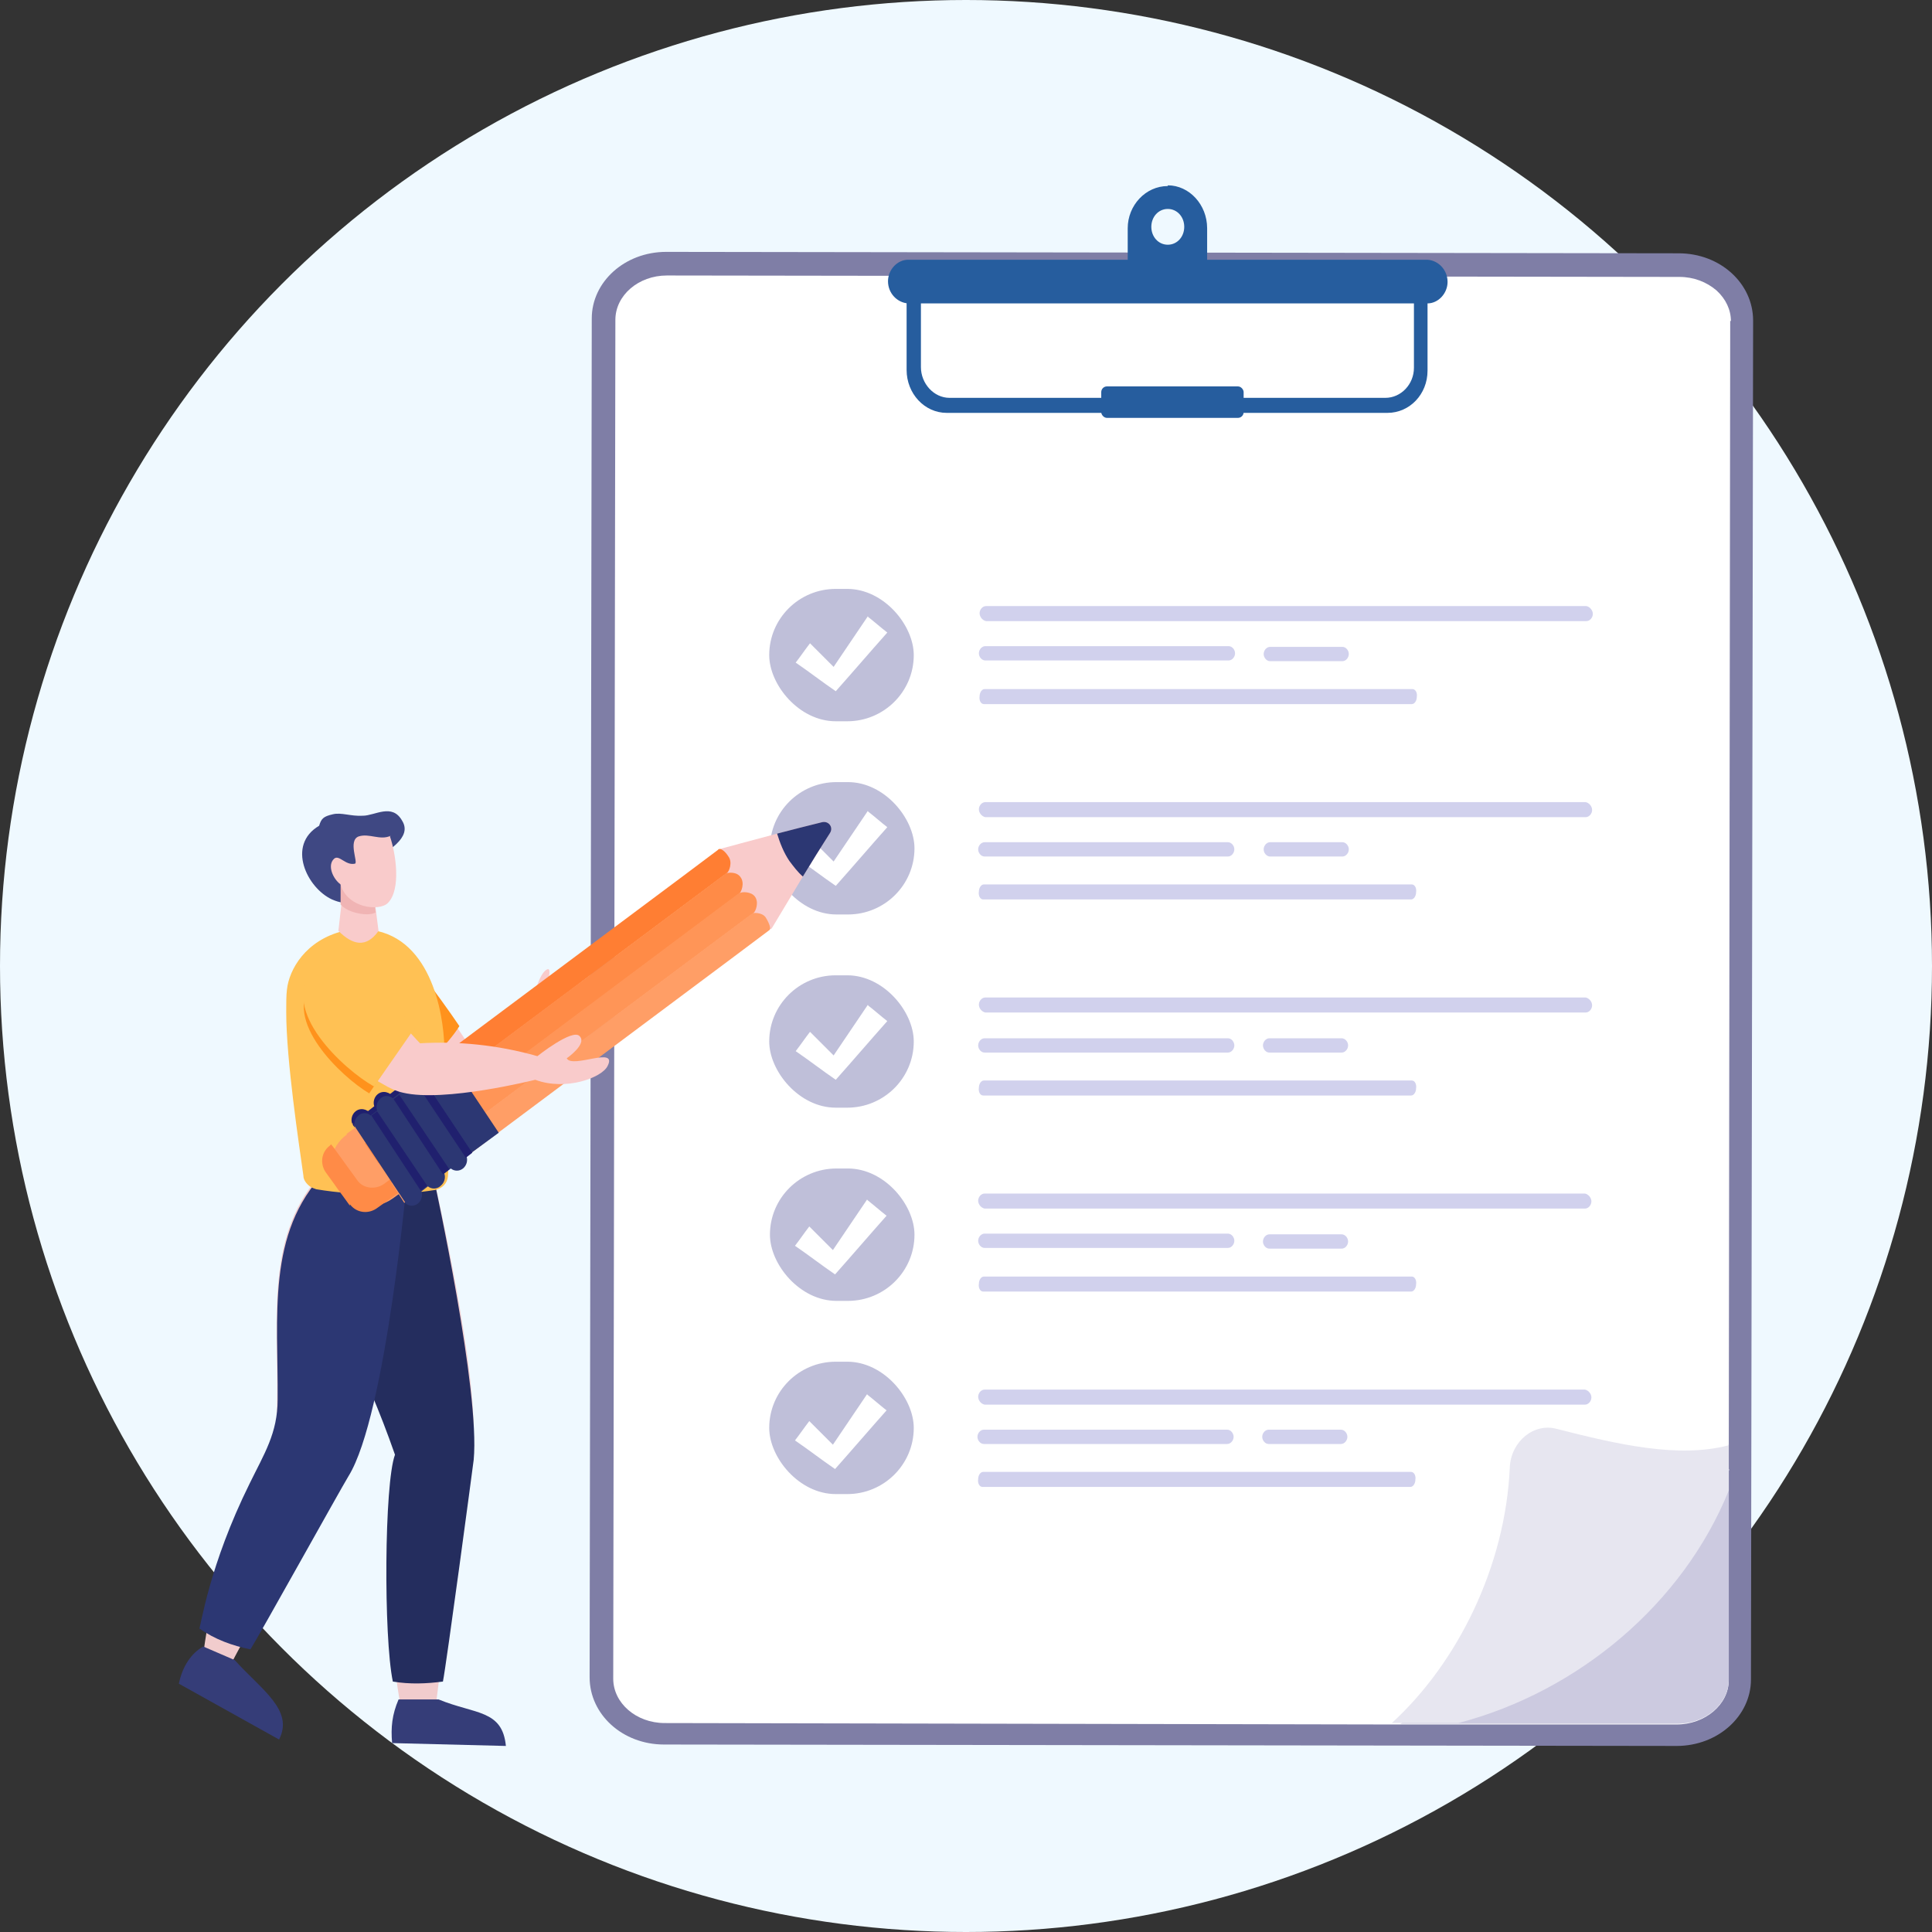 <?xml version="1.0" encoding="UTF-8"?>
<svg xmlns="http://www.w3.org/2000/svg" viewBox="0 0 270 270">
  <rect x="0" y="0" width="270" height="270" fill="#333333" stroke="none"/>
  <defs>
    <style>
      .cls-1 {
        fill: #fff;
      }

      .cls-2 {
        fill: #2c3773;
      }

      .cls-3 {
        fill: #d1d1ed;
      }

      .cls-4 {
        fill: #20206e;
      }

      .cls-5 {
        mix-blend-mode: multiply;
      }

      .cls-5, .cls-6 {
        fill: none;
      }

      .cls-7 {
        fill: #353d78;
      }

      .cls-8 {
        fill: #cccae0;
      }

      .cls-9 {
        fill: #ff9e66;
      }

      .cls-10 {
        fill: #f9cbcb;
      }

      .cls-11 {
        fill: #ff9557;
      }

      .cls-12 {
        fill: #ff7e33;
      }

      .cls-13 {
        fill: #bfbfd9;
      }

      .cls-14 {
        fill: #f1cccd;
      }

      .cls-15 {
        fill: #242d5e;
      }

      .cls-16 {
        fill: #f0b4b4;
      }

      .cls-6 {
        isolation: isolate;
      }

      .cls-17 {
        fill: #eff9ff;
      }

      .cls-18 {
        fill: #e7e6f0;
      }

      .cls-19 {
        fill: #265d9e;
      }

      .cls-20 {
        fill: #ffc154;
      }

      .cls-21 {
        fill: #ff8b47;
      }

      .cls-22 {
        fill: #7f7ea6;
      }

      .cls-23 {
        fill: #3f4883;
      }

      .cls-24 {
        fill: #ff921c;
      }
    </style>
  </defs>
  <g class="cls-6">
    <g id="Layer_1" data-name="Layer 1">
      <circle class="cls-17" cx="135" cy="135" r="135"/>
      <g>
        <path class="cls-22" d="m234.6,35.4l-141.5-.2c-5.8,0-10.4,4.2-10.4,9.3l-.3,189.9c0,5.2,4.6,9.4,10.4,9.4l141.5.2c5.8,0,10.4-4.2,10.4-9.3l.3-189.9c0-5.2-4.6-9.4-10.4-9.4Z"/>
        <path class="cls-1" d="m241.8,44.8l-.2,157.1v3.5s0,3,0,3v26.4c0,3.4-3.3,6.2-7.3,6.2h-30.5s-8.2,0-8.2,0h-1.1s-101.6-.2-101.6-.2c-4,0-7.2-2.8-7.2-6.2l.3-189.9c0-3.4,3.2-6.2,7.2-6.2l141.5.2c2,0,3.8.7,5.2,1.9,1.3,1.2,2,2.7,2,4.3Z"/>
        <path class="cls-8" d="m241.6,205.3v3s0,26.4,0,26.4c0,3.4-3.2,6.2-7.2,6.2h-30.5s-8.2,0-8.2,0c15.3-8.4,36.4-19.9,46-35.5Z"/>
        <g>
          <path class="cls-19" d="m197.6,38.8v12.6c0,2.3-1.8,4.2-4,4.2h-60.9c-2.2,0-4-2-4-4.3v-12.6s-2,0-2,0v13c0,3.3,2.5,6,5.6,6h61.6c3.1,0,5.6-2.6,5.6-5.9v-13s-2,0-2,0Z"/>
          <path class="cls-19" d="m163.2,26h0c-3.1,0-5.6,2.7-5.6,5.9v10.4s11.1,0,11.1,0v-10.4c0-3.3-2.5-6-5.5-6Zm0,8.2c-1.3,0-2.3-1.1-2.3-2.5,0-1.4,1-2.5,2.3-2.5,1.3,0,2.3,1.1,2.3,2.5,0,1.4-1,2.5-2.3,2.5Z"/>
          <path class="cls-19" d="m199.5,42.4h-72.6c-1.5-.1-2.8-1.4-2.8-3.1h0c0-1.6,1.3-3,2.8-3h72.6c1.5.1,2.8,1.4,2.8,3.1h0c0,1.6-1.3,3-2.8,3Z"/>
          <rect class="cls-19" x="153.9" y="54.2" width="19.9" height="4.4" rx=".8" ry=".8" transform="translate(0 -.2) rotate(0)"/>
        </g>
        <g>
          <rect class="cls-13" x="107.4" y="82.5" width="20.2" height="18.5" rx="9.3" ry="9.3" transform="translate(.1 -.2) rotate(0)"/>
          <rect class="cls-13" x="107.4" y="109.5" width="20.2" height="18.5" rx="9.3" ry="9.3" transform="translate(.2 -.2) rotate(0)"/>
          <rect class="cls-13" x="107.3" y="136.5" width="20.2" height="18.5" rx="9.3" ry="9.3" transform="translate(.2 -.2) rotate(0)"/>
          <rect class="cls-13" x="107.3" y="163.5" width="20.2" height="18.5" rx="9.3" ry="9.3" transform="translate(.3 -.2) rotate(0)"/>
          <rect class="cls-13" x="107.2" y="190.5" width="20.2" height="18.5" rx="9.3" ry="9.3" transform="translate(.3 -.2) rotate(0)"/>
          <path class="cls-1" d="m121.3,86.1c-1.6,2.4-3.2,4.7-4.8,7.1-1.1-1.1-2.2-2.2-3.3-3.3-.7.9-1.3,1.8-2,2.7,1.9,1.3,3.7,2.7,5.6,4,2.4-2.7,4.8-5.5,7.2-8.2-.9-.7-1.8-1.5-2.7-2.2Z"/>
          <path class="cls-1" d="m121.3,113.3c-1.6,2.4-3.2,4.7-4.8,7.1-1.1-1.1-2.2-2.2-3.3-3.3-.7.9-1.3,1.8-2,2.7,1.9,1.3,3.7,2.7,5.6,4,2.4-2.7,4.8-5.5,7.2-8.2-.9-.7-1.8-1.5-2.7-2.2Z"/>
          <path class="cls-1" d="m121.3,140.4c-1.6,2.4-3.2,4.7-4.8,7.1-1.1-1.1-2.2-2.2-3.3-3.3-.7.9-1.3,1.8-2,2.7,1.9,1.3,3.7,2.7,5.6,4,2.4-2.7,4.8-5.5,7.2-8.2-.9-.7-1.8-1.5-2.7-2.2Z"/>
          <path class="cls-1" d="m121.2,167.6c-1.6,2.4-3.2,4.7-4.8,7.1-1.1-1.1-2.2-2.2-3.3-3.3-.7.9-1.3,1.8-2,2.7,1.9,1.3,3.7,2.7,5.6,4,2.4-2.7,4.8-5.5,7.2-8.2-.9-.7-1.8-1.5-2.7-2.2Z"/>
          <path class="cls-1" d="m121.2,194.8c-1.6,2.4-3.2,4.7-4.8,7.1-1.1-1.1-2.2-2.2-3.3-3.3-.7.9-1.3,1.8-2,2.7,1.9,1.3,3.7,2.7,5.6,4,2.4-2.7,4.8-5.5,7.2-8.2-.9-.7-1.8-1.5-2.7-2.2Z"/>
          <g>
            <path class="cls-3" d="m221.7,86.8h-83.9c-.5-.1-.9-.6-.9-1.1h0c0-.5.4-1,.9-1h83.9c.5.1.9.6.9,1.1h0c0,.5-.4,1-.9,1Z"/>
            <path class="cls-3" d="m197.3,98.4h-59.8c-.4,0-.7-.5-.6-1.1h0c0-.5.3-1,.7-1h59.8c.4,0,.7.5.6,1.1h0c0,.5-.3,1-.7,1Z"/>
            <path class="cls-3" d="m171.7,92.3h-34c-.5,0-.9-.5-.9-1h0c0-.5.4-1,.9-1h34c.5,0,.9.5.9,1h0c0,.5-.4,1-.9,1Z"/>
            <path class="cls-3" d="m187.6,92.4h-10.1c-.5,0-.9-.5-.9-1h0c0-.5.4-1,.9-1h10.1c.5,0,.9.5.9,1h0c0,.5-.4,1-.9,1Z"/>
          </g>
          <g>
            <path class="cls-3" d="m221.6,114.2h-83.9c-.5-.1-.9-.6-.9-1.1h0c0-.5.4-1,.9-1h83.9c.5.1.9.6.9,1.1h0c0,.5-.4,1-.9,1Z"/>
            <path class="cls-3" d="m197.2,125.7h-59.8c-.4,0-.7-.5-.6-1.1h0c0-.5.3-1,.7-1h59.8c.4,0,.7.5.6,1.1h0c0,.5-.3,1-.7,1Z"/>
            <path class="cls-3" d="m171.6,119.7h-34c-.5,0-.9-.5-.9-1h0c0-.5.4-1,.9-1h34c.5,0,.9.5.9,1h0c0,.5-.4,1-.9,1Z"/>
            <path class="cls-3" d="m187.6,119.7h-10.1c-.5,0-.9-.5-.9-1h0c0-.5.4-1,.9-1h10.1c.5,0,.9.5.9,1h0c0,.5-.4,1-.9,1Z"/>
          </g>
          <g>
            <path class="cls-3" d="m221.6,141.5h-83.9c-.5-.1-.9-.6-.9-1.1h0c0-.5.4-1,.9-1h83.9c.5.1.9.6.9,1.1h0c0,.5-.4,1-.9,1Z"/>
            <path class="cls-3" d="m197.2,153.1h-59.8c-.4,0-.7-.5-.6-1.1h0c0-.5.3-1,.7-1h59.8c.4,0,.7.5.6,1.1h0c0,.5-.3,1-.7,1Z"/>
            <path class="cls-3" d="m171.6,147.1h-34c-.5,0-.9-.5-.9-1h0c0-.5.4-1,.9-1h34c.5,0,.9.5.9,1h0c0,.5-.4,1-.9,1Z"/>
            <path class="cls-3" d="m187.5,147.1h-10.1c-.5,0-.9-.5-.9-1h0c0-.5.4-1,.9-1h10.1c.5,0,.9.5.9,1h0c0,.5-.4,1-.9,1Z"/>
          </g>
          <g>
            <path class="cls-3" d="m221.5,168.9h-83.9c-.5-.1-.9-.6-.9-1.1h0c0-.5.4-1,.9-1h83.9c.5.1.9.6.9,1.1h0c0,.5-.4,1-.9,1Z"/>
            <path class="cls-3" d="m197.2,180.5h-59.8c-.4,0-.7-.5-.6-1.1h0c0-.5.3-1,.7-1h59.8c.4,0,.7.5.6,1.1h0c0,.5-.3,1-.7,1Z"/>
            <path class="cls-3" d="m171.6,174.4h-34c-.5,0-.9-.5-.9-1h0c0-.5.4-1,.9-1h34c.5,0,.9.5.9,1h0c0,.5-.4,1-.9,1Z"/>
            <path class="cls-3" d="m187.5,174.5h-10.1c-.5,0-.9-.5-.9-1h0c0-.5.4-1,.9-1h10.1c.5,0,.9.5.9,1h0c0,.5-.4,1-.9,1Z"/>
          </g>
          <g>
            <path class="cls-3" d="m221.5,196.3h-83.9c-.5-.1-.9-.6-.9-1.1h0c0-.5.4-1,.9-1h83.9c.5.1.9.6.9,1.1h0c0,.5-.4,1-.9,1Z"/>
            <path class="cls-3" d="m197.1,207.8h-59.8c-.4,0-.7-.5-.6-1.1h0c0-.5.3-1,.7-1h59.8c.4,0,.7.5.6,1.1h0c0,.5-.3,1-.7,1Z"/>
            <path class="cls-3" d="m171.5,201.8h-34c-.5,0-.9-.5-.9-1h0c0-.5.4-1,.9-1h34c.5,0,.9.5.9,1h0c0,.5-.4,1-.9,1Z"/>
            <path class="cls-3" d="m187.4,201.8h-10.1c-.5,0-.9-.5-.9-1h0c0-.5.4-1,.9-1h10.1c.5,0,.9.5.9,1h0c0,.5-.4,1-.9,1Z"/>
          </g>
        </g>
        <path class="cls-18" d="m241.6,201.8v3.5s0,3,0,3c-6.4,15.8-21,28.1-37.8,32.5h-8.2s-1.1,0-1.1,0c9.1-8.3,15.9-21.8,16.5-35.8.2-3.6,3.4-6.2,6.6-5.3,8.6,2.2,17,4.1,23.9,2.3Z"/>
        <path class="cls-10" d="m77.1,141.4s-9.3,13-13.5,12.2c-1.9-.4-3.8-1.8-5.5-3.4-2.9-2.8-5.1-6.4-4.9-7l1.6-12.3c1.6,1.8,10,13.9,10.6,15,2.6-1.6,8.8-5.9,9.1-6.3,0,0,.8-3.5,1.9-4.1.9-.5-.1,2.2.3,2,.4-.2,3.7-3.2,4.2-1.6,1.1,3.5-3.7,5.7-3.7,5.7Z"/>
        <path class="cls-24" d="m64.2,143.4c-1.6,2.6-5,5.6-6,7.3-2.9-2.8-6.9-5.2-6.7-5.8l3.3-14c1.6,1.8,6.5,8.2,9.4,12.5Z"/>
        <path class="cls-14" d="m55.8,203.3c-.7,3.4-1,6.5-1.2,9.3-.4,7.3,0,18.8,1.4,25.8h4.9c0-.1,2.5-20.2,4.3-30,.5-2.5.8-4.7.9-6.4.9-9.5-5.2-36.2-5.6-37.9h0c0,0,0,0,0,0l-13.3-1.5c-6.2,19.2,2.3,23.5,8.5,40.8Z"/>
        <path class="cls-15" d="m48.9,188.1c2,4.2,4.1,8.9,6.3,15.2-1.5,4-1.6,25.5-.3,31.7,2.4.4,4.7.3,7,0,.5-2.5,4.1-29.4,4.3-31,.9-9.5-5.3-38.1-5.7-39.9h0c0,0,0,0,0,0l-13.3-1.5c-3.9,12.1-1.9,18.3,1.6,25.6Z"/>
        <path class="cls-14" d="m38.2,240.6l-6-7.9s6.1-11.7,10.9-18.6c1.1-1.7,2.2-3.1,3.1-4.2,6.5-7.7,9.9-46.3,9.9-46.3h-10.8c-8.5,8.8-6.3,21-6.6,33,0,4.2-1.3,8.2-3.2,11.7-.4.7-.8,1.4-1.1,2.2-2.5,5.1-4.7,10.9-6,20.7l-1.9,3.9,11.7,5.6Z"/>
        <path class="cls-2" d="m27.9,227.6c2.1,1.5,4.6,2.4,7.1,2.9,1.1-1.7,12.6-22.4,13.7-24.2,5.3-8.5,8.3-42.7,8.3-42.7h-11.1c0,.1-.5.2-.5.2-8.2,8.5-6.5,20.2-6.6,31.8,0,4.7-1.9,7.6-3.9,11.7-5.7,11.5-6.8,19.9-7.1,20.5Z"/>
        <path class="cls-20" d="m40,141.4c0,6.8,1.8,18.6,2.4,22.9,0,.6.4,1.1.9,1.5.3.2.6.3.9.4,3,.5,6,.7,8.9.7,2.6,0,5.2-.2,7.7-.6,1-.2,1.7-.9,1.8-1.9.3-3.2-.7-10.3-.5-17.1.1-4.3-1.3-15.4-9.4-17.2h-4.7c-5.3,1.3-7.6,5.4-7.9,8.2-.1.8-.1,1.9-.1,3.2Z"/>
        <path class="cls-7" d="m61.3,237.5c5.1,2.1,8.9,1.4,9.4,6.5l-15.9-.4c-.2-2.2,0-4,.9-6.1h5.6Z"/>
        <path class="cls-7" d="m32.8,232c3.8,4.2,8.3,7,6.2,11.1l-14-7.8c.5-2.5,1.8-4.3,3.4-5.2l4.4,1.9Z"/>
        <g>
          <path class="cls-23" d="m51.2,125.3c-1.8.6-2.5,1.4-4.8.4-3.5-1.6-6.4-7.6-1.8-10.3.3-1,.6-1.3,1.9-1.6,1.2-.3,2.5.3,4.2.2,1.7,0,4.1-1.8,5.5.7,1.5,2.4-2.2,4.3-4,5.6-1.8,1.2-1.2,3.3-.9,5Z"/>
          <path class="cls-10" d="m47.3,130.1c2,2,3.9,2.4,5.6,0l-.5-3.9-.2-1.6h-4.4v1c0,0-.5,4.4-.5,4.4Z"/>
          <path class="cls-16" d="m47.6,126.4c1.1,1.3,4.1,1.7,4.9,1.1l-.4-2.9-4.5-1.9v3.6Z"/>
          <path class="cls-10" d="m54.5,116.9c.8,2.3,1.6,7.4-.3,9.3-1.2,1.2-5.7.7-6.6-2.6-1.1-.8-1.9-2.7-.9-3.6.7-.6,1.6,1,2.9.7.5-.1-1-3.2.5-3.8,1.5-.5,3,.6,4.5-.1Z"/>
        </g>
        <g>
          <path class="cls-9" d="m51.9,157.8h4v11.1h-4c-3.1,0-5.5-2.5-5.5-5.5h0c0-3.1,2.5-5.5,5.5-5.5Z" transform="translate(-85.8 60.6) rotate(-35.7)"/>
          <path class="cls-21" d="m48.9,168.5l-3.4-4.7c-.8-1.2-.6-2.8.6-3.7l.2-.2c0,.1.1.2.2.3l3.4,4.7c.8,1.2,2.5,1.4,3.7.6l3.3-2.4,1.3,1.8-5.6,4c-1.2.8-2.8.6-3.7-.6Z"/>
          <g>
            <path class="cls-10" d="m100.4,118.7l8.2-2.2,3.1-.8,3.2-.8c.9-.2,1.6.7,1.1,1.5l-1.9,3-1.9,3.1-4.2,7h0l-.2.3h0c0-.1-1.2.7-1.2.7l-7-10.5,1.2-.9-.3-.5Z"/>
            <path class="cls-2" d="m112.2,122.5l1.9-3.1,1.9-3c.5-.8-.2-1.7-1.1-1.5l-3.2.8-3.1.8c.4,1.3.9,2.6,1.7,3.8.6.8,1.2,1.6,1.9,2.2Z"/>
            <path class="cls-12" d="m100.3,118.8l-4.8,3.6s0,0,0,0l-46.2,34.5,1.9,2.8,50.4-37.7c.3-.2.8-1.5.2-2.3-.5-.8-1.1-1.2-1.4-1Z"/>
            <path class="cls-21" d="m101.4,122.1l-50.4,37.7,1.9,2.8,50.4-37.7s0,0,0,0c.3-.2.8-1.5.2-2.3-.5-.8-1.8-.7-2.1-.5Z"/>
            <path class="cls-11" d="m103.3,124.8l-50.4,37.7,1.9,2.8,50.5-37.7s0,0,0,0c.3-.2.8-1.5.2-2.3-.5-.7-1.8-.7-2.1-.5Z"/>
            <path class="cls-9" d="m105.2,127.6l-50.5,37.7,1.8,2.8,46.2-34.5s0,0,0,0l4.8-3.6c.3-.2,0-1-.5-1.8-.5-.7-1.7-.7-2.1-.5Z"/>
            <path class="cls-2" d="m61.5,165.8c-.5.4-1.2.4-1.7,0l-.9.7c.2.6,0,1.3-.5,1.7-.5.4-1.2.4-1.7,0h0s-.1-.2-.1-.2c0,0,0,0,0,0l-7.1-10.7s0,0,0,0v-.2c-.1,0-.1,0-.1,0-.2-.6,0-1.3.5-1.7.5-.4,1.2-.4,1.7,0l.9-.7c-.2-.6,0-1.3.5-1.7.5-.4,1.2-.4,1.7,0l.9-.7c-.2-.6,0-1.3.5-1.7.5-.4,1.2-.4,1.7,0h0s4.5-3.4,4.5-3.4l7.4,11.1-4.5,3.3h0c.2.6,0,1.3-.5,1.7-.5.4-1.2.4-1.7,0l-.9.7c.2.6,0,1.3-.5,1.7Z"/>
            <path class="cls-4" d="m52.8,152.9c.5-.4,1.2-.4,1.7,0l.9-.7c-.2-.6,0-1.3.5-1.7.5-.4,1.2-.4,1.7,0h0s4.5-3.4,4.5-3.4l.4.7-4.5,3.3h0c-.4-.4-1.2-.5-1.7,0-.5.4-.7,1.1-.5,1.7l-.9.7c-.4-.4-1.2-.5-1.7,0-.5.4-.7,1.1-.5,1.7l-.9.7c-.4-.4-1.2-.5-1.7,0-.5.4-.7,1.1-.5,1.7h0s-.3-.4-.3-.4c0,0,0,0,0,0v-.2c-.1,0-.1,0-.1,0-.2-.6,0-1.3.5-1.7.5-.4,1.2-.4,1.7,0l.9-.7c-.2-.6,0-1.3.5-1.7Z"/>
          </g>
          <polygon class="cls-4" points="55 153.6 61.9 164.1 62.8 163.4 55.8 153 55 153.6"/>
          <polygon class="cls-4" points="58.1 151.3 65.1 161.8 66 161.1 59 150.6 58.1 151.3"/>
          <polygon class="cls-4" points="51.9 155.9 58.8 166.4 59.7 165.7 52.7 155.3 51.9 155.9"/>
        </g>
        <path class="cls-10" d="m44.5,144.6s4.8,4.6,9,6.9c1,.6,1.9,1,2.8,1.2,5.8,1.4,18.5-1.8,18.5-1.8,4.3,1.6,9.3-.3,10.1-1.9,1.5-2.9-4.9.4-5.7-1.1,0,0,2.9-2,1.8-3.1-1-1.1-5.9,2.8-5.9,2.8-5.6-1.6-11.2-2.1-16.4-1.8-.5-.5-1-1.1-1.5-1.6-3.6-3.7-7.6-7-12.7-8.9-2,3.4-1.5,6.4,0,9.4Z"/>
        <g class="cls-5">
          <path class="cls-24" d="m51.6,152.8l5.2-7.8c-3.3-3.5-9.8-11.4-13.1-7.6-4.4,5.1,4,13.1,7.9,15.4Z"/>
        </g>
        <path class="cls-20" d="m52.3,151.8l5.7-8.2c-3.6-3.7-10.5-11.9-14.2-7.9-4.9,5.4,4.3,13.8,8.4,16.1Z"/>
      </g>
    </g>
  </g>
</svg>